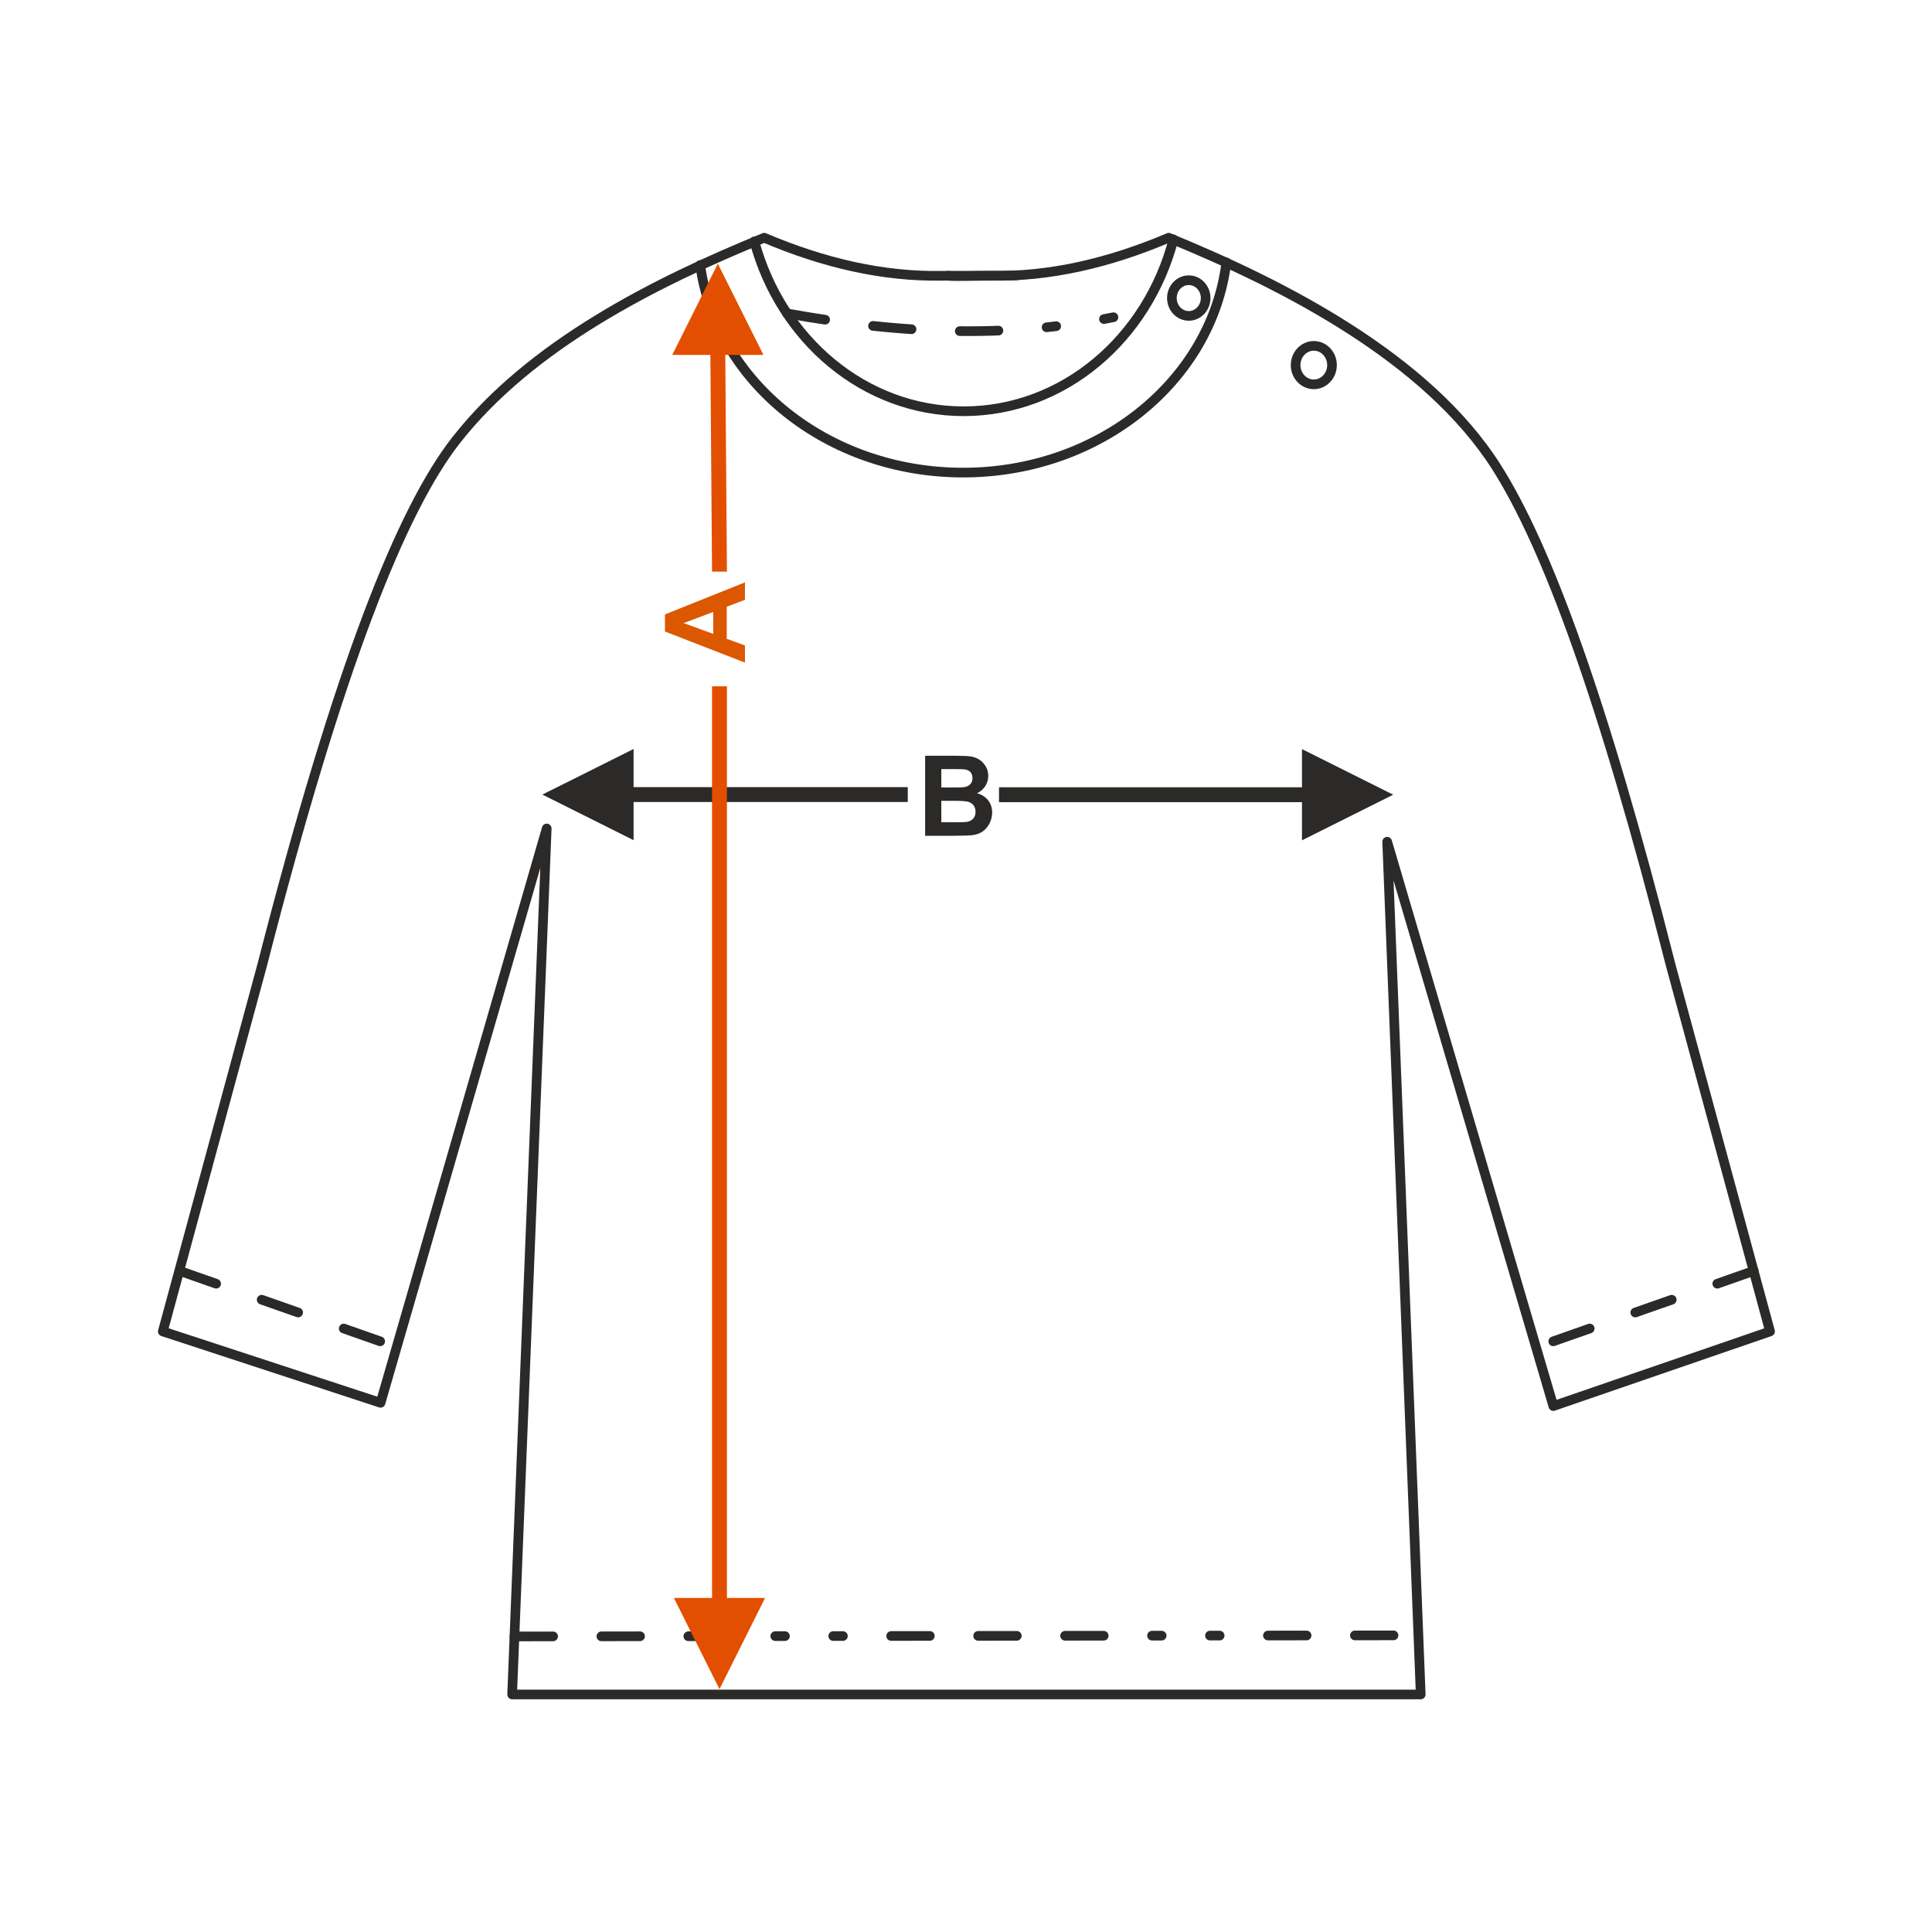 <?xml version="1.0" encoding="UTF-8"?>
<!DOCTYPE svg PUBLIC "-//W3C//DTD SVG 1.1//EN" "http://www.w3.org/Graphics/SVG/1.1/DTD/svg11.dtd">
<!-- Creator: CorelDRAW 2017 -->
<svg xmlns="http://www.w3.org/2000/svg" xml:space="preserve" width="1000px" height="1000px" version="1.1" style="shape-rendering:geometricPrecision; text-rendering:geometricPrecision; image-rendering:optimizeQuality; fill-rule:evenodd; clip-rule:evenodd"
viewBox="0 0 1000 1000"
 xmlns:xlink="http://www.w3.org/1999/xlink">
 <defs>
  <style type="text/css">
   <![CDATA[
    .str0 {stroke:#2B2A29;stroke-width:5;stroke-linecap:round;stroke-linejoin:round;stroke-miterlimit:22.926}
    .str1 {stroke:#2B2A29;stroke-width:5;stroke-linecap:round;stroke-linejoin:round;stroke-miterlimit:22.926;stroke-dasharray:20 25 20 25 20 25 5 25 5 25}
    .fil2 {fill:none}
    .fil1 {fill:#2B2A29;fill-rule:nonzero}
    .fil0 {fill:#DB5800;fill-rule:nonzero}
    .fil3 {fill:#E34F00;fill-rule:nonzero}
   ]]>
  </style>
 </defs>
 <g id="Ebene_x0020_1">
  <path class="fil0" d="M385.587 301.426l0 9.034 -9.428 3.577 0 16.611 9.428 3.442 0 8.869 -41.416 -16.081 0 -8.859 41.416 -16.593zm-16.427 15.33l-15.33 5.755 15.33 5.592 0 -11.347z"/>
  <path class="fil1" d="M478.839 391.186l16.563 0c3.287,0 5.726,0.135 7.337,0.404 1.619,0.281 3.055,0.849 4.328,1.707 1.272,0.868 2.333,2.015 3.182,3.452 0.848,1.436 1.272,3.056 1.272,4.839 0,1.928 -0.52,3.712 -1.562,5.322 -1.041,1.62 -2.458,2.825 -4.242,3.634 2.517,0.742 4.444,1.996 5.804,3.77 1.35,1.774 2.025,3.856 2.025,6.257 0,1.89 -0.434,3.721 -1.311,5.504 -0.878,1.784 -2.074,3.211 -3.596,4.281 -1.514,1.06 -3.385,1.716 -5.611,1.967 -1.389,0.145 -4.753,0.241 -10.085,0.279l-14.104 0 0 -41.416zm8.388 6.883l0 9.544 5.475 0c3.249,0 5.274,-0.048 6.064,-0.144 1.427,-0.164 2.555,-0.656 3.375,-1.475 0.819,-0.819 1.224,-1.889 1.224,-3.22 0,-1.282 -0.356,-2.314 -1.06,-3.114 -0.704,-0.8 -1.755,-1.282 -3.144,-1.446 -0.829,-0.097 -3.21,-0.145 -7.133,-0.145l-4.801 0zm0 16.428l0 11.106 7.751 0c3.008,0 4.926,-0.087 5.736,-0.25 1.243,-0.232 2.256,-0.781 3.036,-1.659 0.782,-0.887 1.177,-2.053 1.177,-3.528 0,-1.254 -0.299,-2.305 -0.907,-3.172 -0.597,-0.867 -1.474,-1.504 -2.612,-1.899 -1.138,-0.395 -3.615,-0.598 -7.423,-0.598l-6.758 0z"/>
  <rect class="fil2" x="-0.001" y="-0.001" width="1000.002" height="1000.002"/>
  <polygon class="fil1" points="673.904,407.481 517.082,407.481 517.082,415.194 673.904,415.194 673.904,434.953 721.12,411.338 673.904,387.737 "/>
  <polygon class="fil1" points="280.726,411.275 327.942,387.675 327.942,407.419 469.861,407.419 469.861,415.131 327.942,415.131 327.942,434.89 "/>
  <path class="fil2 str0" d="M490.468 142.725c4.457,0.432 17.14,-0.096 21.597,0.002 30.945,0.683 61.893,-6.532 92.84,-19.677 59.56,24.311 133.898,62.25 169.777,118.902 25.886,40.874 54.811,118.984 89.979,257.291l51.513 189.91 -112.165 38.621 -86.008 -292.083 17.359 441.36 -234.474 0"/>
  <path class="fil2 str0" d="M526.794 142.464c-4.718,0.457 -34.479,0.194 -39.195,0.278 -30.686,0.546 -61.373,-6.658 -92.06,-19.692 -56.634,23.116 -121.091,55.567 -159.665,105.058 -27.849,35.732 -60.126,115.331 -100.092,271.135l-51.513 189.91 112.701 36.943 86.008 -297.276 -17.895 448.231 234.474 0"/>
  <path class="fil2 str0" d="M634.755 135.84c-7.582,61.182 -65.693,108.77 -136.257,108.77 -70.045,0 -127.82,-46.892 -136.08,-107.424m28.055 -12.251c13.719,50.814 57.021,87.928 108.317,87.928 51.64,0 95.179,-37.613 108.59,-88.953"/>
  <path class="fil2 str1" d="M407.353 162.223c58.849,10.626 118.789,14.051 181.488,-0.735"/>
  <line class="fil2 str1" x1="92.994" y1="657.813" x2="205.524" y2= "697.341" />
  <line class="fil2 str1" x1="907.746" y1="657.813" x2="795.215" y2= "697.341" />
  <line class="fil2 str1" x1="266.283" y1="847.017" x2="734.156" y2= "846.448" />
  <ellipse class="fil2 str0" cx="680.025" cy="188.976" rx="9.419" ry="9.957"/>
  <ellipse class="fil2 str0" cx="615.304" cy="154.27" rx="8.736" ry="9.236"/>
  <polygon class="fil3" points="367.693,183.709 368.543,295.859 376.256,295.859 375.406,183.709 395.165,183.709 371.549,136.493 347.949,183.709 "/>
  <polygon class="fil3" points="372.399,874.297 348.799,827.082 368.543,827.082 368.543,355.236 376.256,355.236 376.256,827.082 396.015,827.082 "/>
 </g>
</svg>
